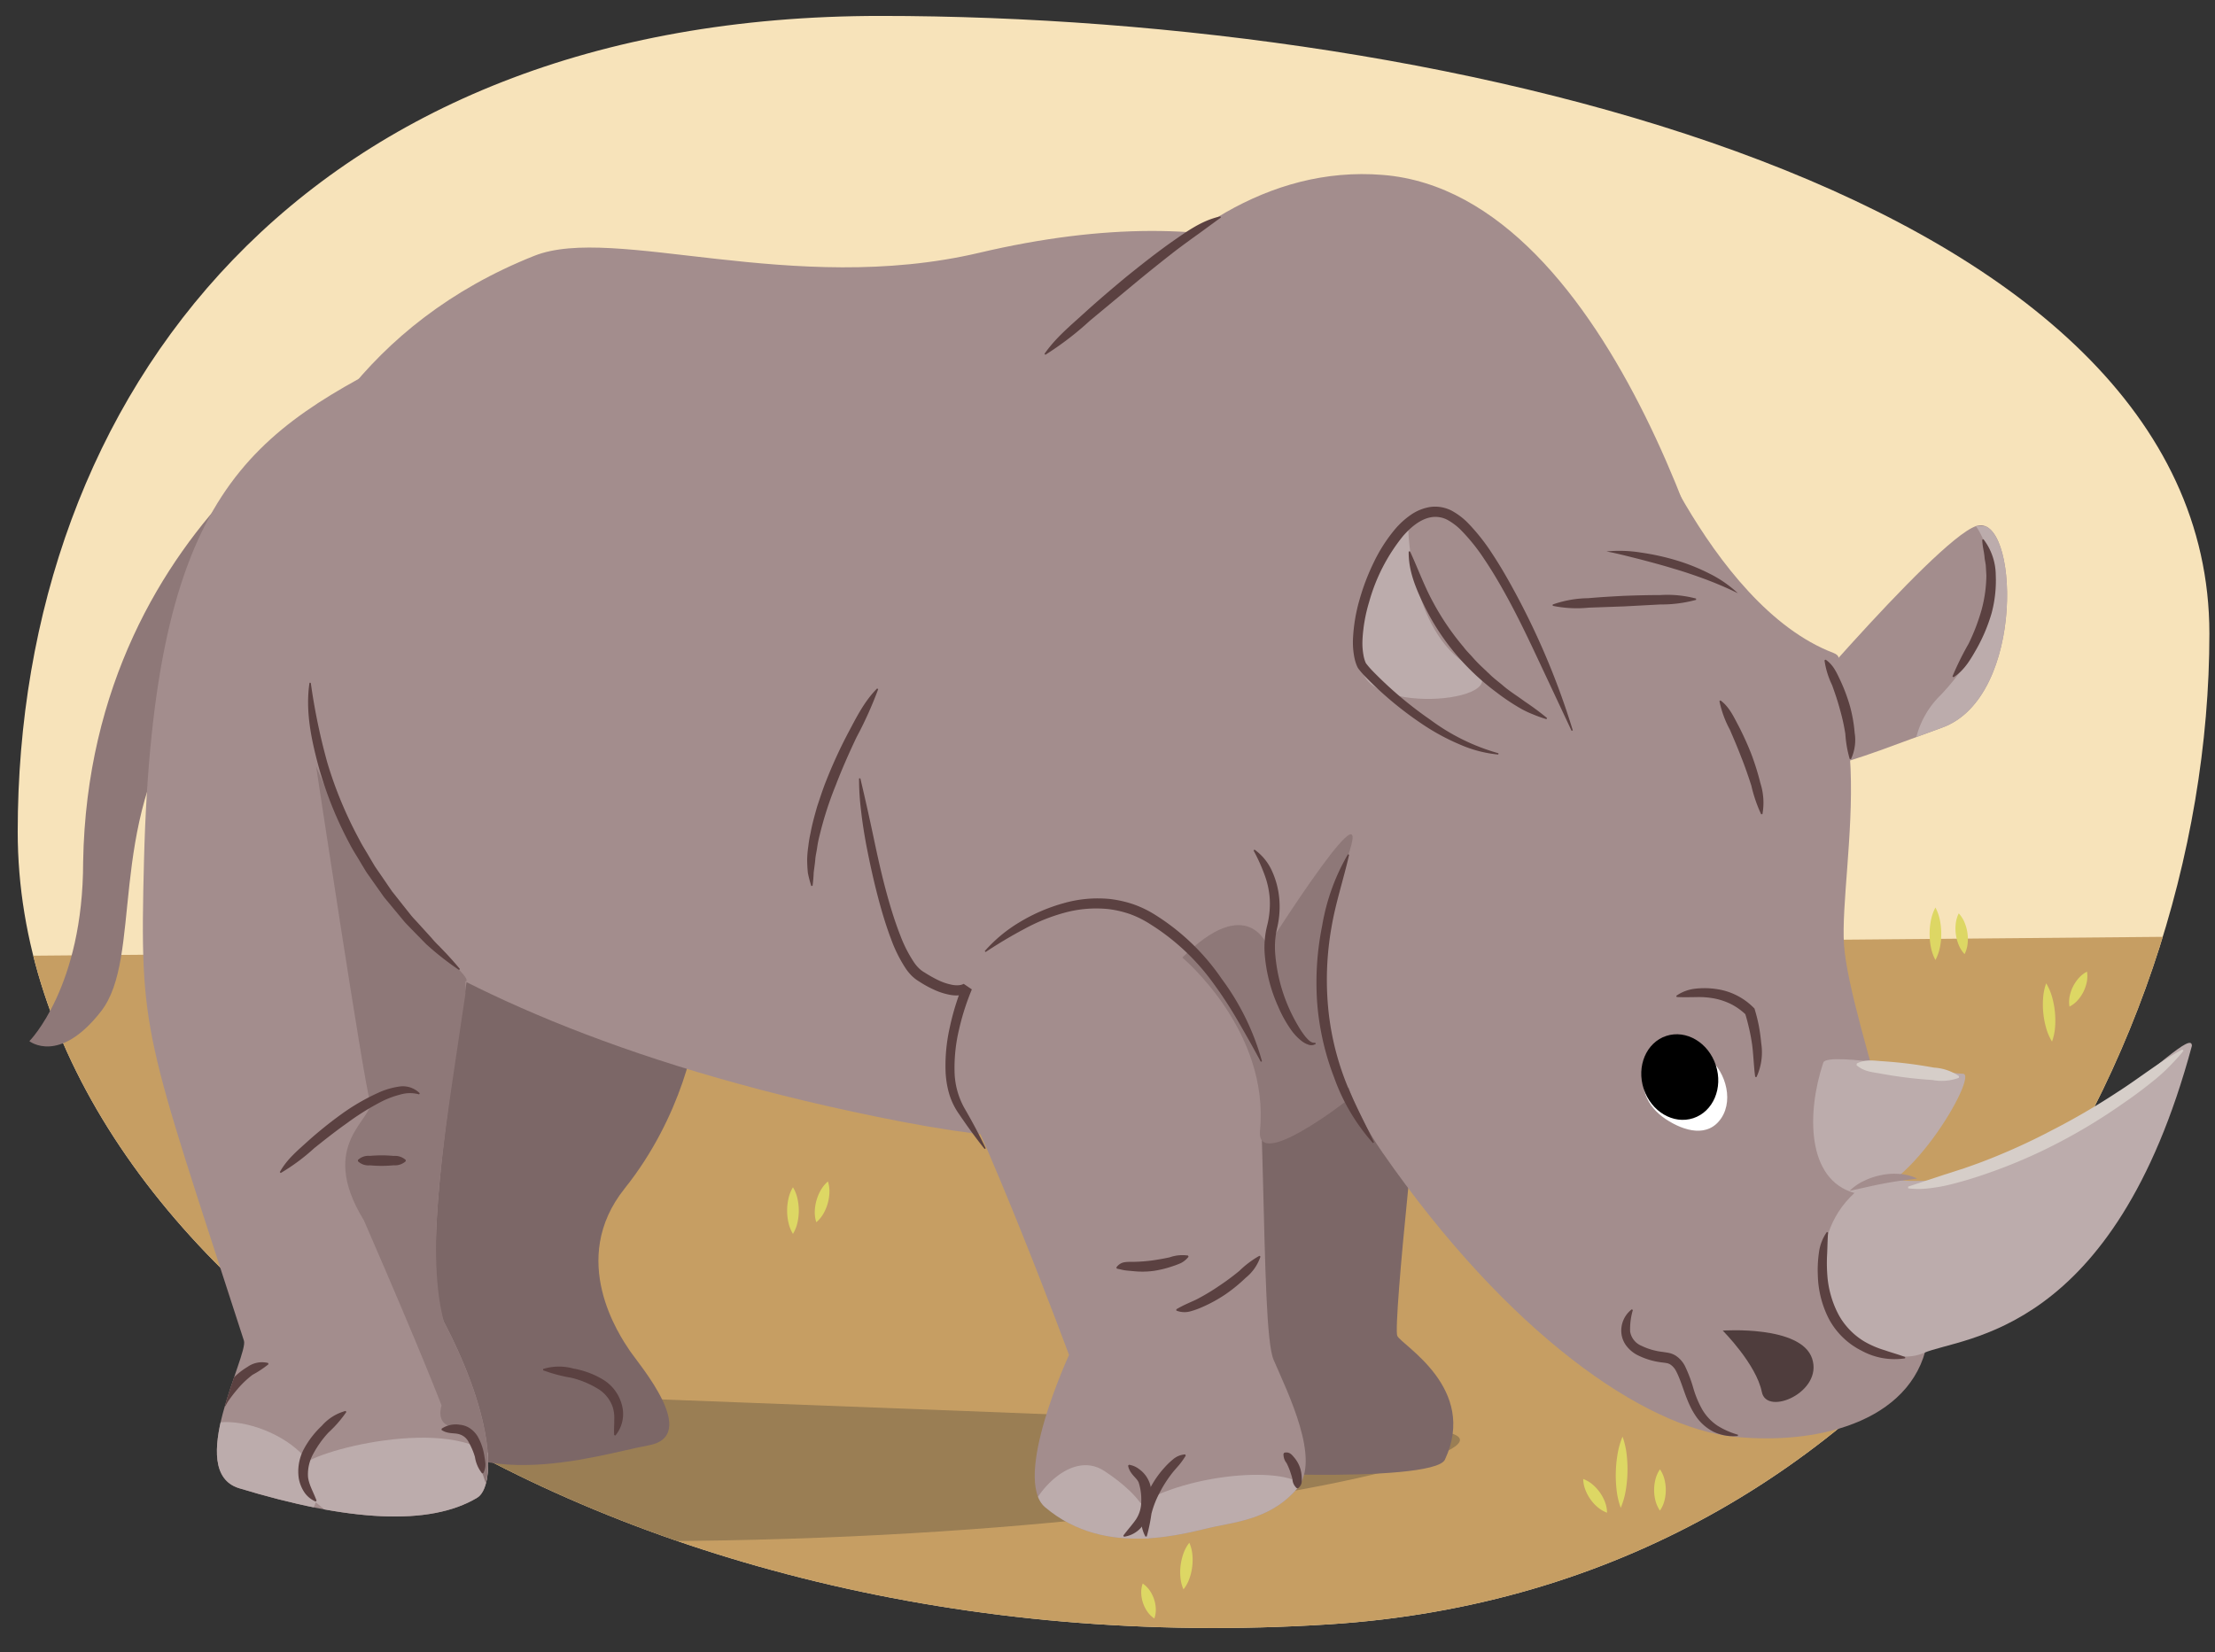 <svg xmlns="http://www.w3.org/2000/svg" xmlns:xlink="http://www.w3.org/1999/xlink" width="380" height="283.49" viewBox="0 0 380 283.49">
  <rect x="0" y="0" width="380" height="283.49" fill="#333333" stroke="none"/>
  <defs>
    <clipPath id="a">
      <path d="M-25.962,149.731c0,75.111,1.657,125.686-97,132-125,8-271-25-271-161,0-75.111-4.859-117,94-117S-25.962,74.62-25.962,149.731Z" fill="none"/>
    </clipPath>
    <clipPath id="b">
      <path d="M379.038,108.731c0,75.111-52.343,163.686-151,170-125,8-225-60.889-225-136s49.141-140,148-140S379.038,33.62,379.038,108.731Z" fill="none"/>
    </clipPath>
    <clipPath id="c">
      <path d="M270.477,115.119c-.489-23-15.372-92.238-102.486-71.741-32.012,7.532-62.686-4.91-76.333.521A76.571,76.571,0,0,0,61.541,65.015C39.067,77.38,26.135,91.805,24.705,147.6c-.775,30.2,0,29.394,17.146,82.467.794,2.457-10.222,22.448-.816,25.311,18.779,5.716,32.66,6.532,40.825,1.633,3.024-1.814,3.266-13.064-5.716-30.21-3.626-9.326.514-36.569,3.895-58.26,17.323,8.706,41.49,17.545,74.766,23.966,4.646.9,9.111,1.6,13.416,2.134,7.55,17.214,15.178,37.875,15.178,37.875s-9.829,21.266-4.082,26.128c10.615,8.982,24.507,4.24,29.377,3.266,4.083-.816,9.8-1.633,13.881-6.532s-1.633-16.33-4.083-22.045c-1.465-3.419-1.47-21.448-2.111-40.976C258.852,180.732,271.071,143.016,270.477,115.119Z" fill="none"/>
    </clipPath>
    <clipPath id="d">
      <path d="M402.112,175.722c0,76.175,84.758,105.778,188.066,105.778s182,16.009,187.056-117.769c2.876-76.117-12.2-106-87.2-130-53.463-17.109-81-2-199-27C385.874-15.55,402.112,141.777,402.112,175.722Z" fill="none"/>
    </clipPath>
  </defs>
  <g clip-path="url(#a)">
    <rect x="-435.962" y="-12.269" width="475" height="324" fill="#f4eaa8"/>
  </g>
  <path d="M379.038,108.731c0,75.111-52.343,163.686-151,170-125,8-225-60.889-225-136s49.141-140,148-140S379.038,33.62,379.038,108.731Z" fill="#f7e3ba"/>
  <g clip-path="url(#b)">
    <path d="M-22.462,167.294l-55-2.563,456-4.037,14,93.06-35,71.94s-297-13.86-303-13.86-48-31.02-48-31.02-16-37.62-18-43.56S-22.462,167.294-22.462,167.294Z" fill="#c69e63"/>
    <path d="M-31.962,232.731s-4.46,1.952-3,2c26.654.873,278,10,283,11,20.986,4.2-97,31-245,12s-25.231-36.976-25.231-36.976" fill="#89724e" opacity="0.73"/>
    <path d="M278.36,246.532a13.369,13.369,0,0,1,.706,3.073,21.483,21.483,0,0,1,.138,3.059,21.042,21.042,0,0,1-.291,3.048,13.22,13.22,0,0,1-.863,3.034,13.22,13.22,0,0,1-.709-3.074,21.184,21.184,0,0,1-.135-3.059,21.624,21.624,0,0,1,.293-3.047A13.4,13.4,0,0,1,278.36,246.532Z" fill="#ddd764"/>
    <path d="M284.777,252.133a5.352,5.352,0,0,1,.784,1.77,7.382,7.382,0,0,1,.216,1.769,7.237,7.237,0,0,1-.213,1.77,5.3,5.3,0,0,1-.787,1.769,5.281,5.281,0,0,1-.786-1.769,7.189,7.189,0,0,1-.213-1.77,7.332,7.332,0,0,1,.216-1.769A5.348,5.348,0,0,1,284.777,252.133Z" fill="#ddd764"/>
    <path d="M271.615,253.792a5.349,5.349,0,0,1,1.66.994,7.353,7.353,0,0,1,1.2,1.321,7.26,7.26,0,0,1,.846,1.569,5.278,5.278,0,0,1,.377,1.9,5.285,5.285,0,0,1-1.662-.993,7.207,7.207,0,0,1-1.195-1.322,7.356,7.356,0,0,1-.843-1.571A5.323,5.323,0,0,1,271.615,253.792Z" fill="#ddd764"/>
    <path d="M136.038,203.731a6.457,6.457,0,0,1,.784,2,9.313,9.313,0,0,1,.216,2,9.2,9.2,0,0,1-.213,2,6.412,6.412,0,0,1-.787,2,6.385,6.385,0,0,1-.786-2,9.135,9.135,0,0,1-.213-2,9.313,9.313,0,0,1,.216-2A6.454,6.454,0,0,1,136.038,203.731Z" fill="#ddd764"/>
    <path d="M142.038,202.731a5.584,5.584,0,0,1,.254,1.965,7.76,7.76,0,0,1-.293,1.809,7.606,7.606,0,0,1-.7,1.692,5.5,5.5,0,0,1-1.256,1.534,5.528,5.528,0,0,1-.256-1.966,7.658,7.658,0,0,1,.295-1.809,7.767,7.767,0,0,1,.708-1.69A5.576,5.576,0,0,1,142.038,202.731Z" fill="#ddd764"/>
    <path d="M196.038,271.731a4.53,4.53,0,0,1,1.244,1.252,5.955,5.955,0,0,1,.7,1.432,5.784,5.784,0,0,1,.3,1.567,4.477,4.477,0,0,1-.246,1.749,4.5,4.5,0,0,1-1.246-1.252,5.93,5.93,0,0,1-1-3A4.556,4.556,0,0,1,196.038,271.731Z" fill="#ddd764"/>
    <path d="M204.038,264.731a6.547,6.547,0,0,1,.528,2.1,9.521,9.521,0,0,1-.036,2.027,9.309,9.309,0,0,1-.462,1.973,6.461,6.461,0,0,1-1.03,1.9,6.48,6.48,0,0,1-.53-2.1,9.317,9.317,0,0,1,.038-2.026,9.5,9.5,0,0,1,.465-1.973A6.544,6.544,0,0,1,204.038,264.731Z" fill="#ddd764"/>
    <path d="M351.038,168.731a9.437,9.437,0,0,1,1.03,2.422,14.631,14.631,0,0,1,.465,2.478,14.435,14.435,0,0,1,.038,2.522,9.343,9.343,0,0,1-.533,2.578,9.341,9.341,0,0,1-1.032-2.422,14.326,14.326,0,0,1-.462-2.479,14.521,14.521,0,0,1-.035-2.521A9.444,9.444,0,0,1,351.038,168.731Z" fill="#ddd764"/>
    <path d="M358.038,166.731a4.935,4.935,0,0,1-.049,1.85,6.641,6.641,0,0,1-.557,1.6,6.466,6.466,0,0,1-.94,1.4,4.88,4.88,0,0,1-1.454,1.149,4.9,4.9,0,0,1,.047-1.852,6.531,6.531,0,0,1,.559-1.595,6.641,6.641,0,0,1,.943-1.4A4.949,4.949,0,0,1,358.038,166.731Z" fill="#ddd764"/>
    <path d="M332.038,155.731a7.838,7.838,0,0,1,.784,2.25,11.745,11.745,0,0,1,.216,2.25,11.583,11.583,0,0,1-.213,2.25,7.758,7.758,0,0,1-.787,2.25,7.725,7.725,0,0,1-.786-2.25,11.506,11.506,0,0,1-.213-2.25,11.745,11.745,0,0,1,.216-2.25A7.834,7.834,0,0,1,332.038,155.731Z" fill="#ddd764"/>
    <path d="M336.038,156.731a5.322,5.322,0,0,1,1.026,1.639,7.353,7.353,0,0,1,.464,1.719,7.253,7.253,0,0,1,.039,1.781,5.283,5.283,0,0,1-.529,1.861,5.273,5.273,0,0,1-1.028-1.639,7.15,7.15,0,0,1-.461-1.72,7.294,7.294,0,0,1-.036-1.78A5.325,5.325,0,0,1,336.038,156.731Z" fill="#ddd764"/>
  </g>
  <g>
    <g>
      <path d="M66.59,66.106c-.019-3.246-51.3,21.341-52.328,81.808,0,21.522-9.224,30.746-9.224,30.746s5.125,4.1,12.3-5.124,1.024-31.771,14.348-51.243C46.439,100.728,66.651,76.535,66.59,66.106Z" fill="#8e7878"/>
      <path d="M301.591,128.779s30.123-35.89,37.391-38.5,8.722,29.366-5.814,34.586S304.255,136.645,301.591,128.779Z" fill="#a38d8d"/>
      <path d="M119.419,174.539c.325,2.926-2.449,17.147-12.247,29.394s-.817,25.312.816,27.762,12.248,14.7,3.266,16.33-32.66,9.8-43.275-7.349,5.725-35.37,5.725-35.37-8.895-49.306-.778-55.55S118.6,167.191,119.419,174.539Z" fill="#7c6767"/>
      <path d="M244.62,178.622c-.816,2.449-5.715,48.99-4.9,50.623s13.881,8.982,8.165,21.229c-1.953,4.186-44.907,2.45-44.091.817s-4.082-10.615,1.633-13.064-6.532-27.762-8.165-34.294,8.165-41.641,22.046-49.806S244.62,178.622,244.62,178.622Z" fill="#7c6767"/>
      <path d="M39.884,137.665c0-2.449-6.15-70.715,51.774-93.766,13.647-5.431,44.321,7.011,76.333-.521,87.114-20.5,102,48.736,102.486,71.741.817,38.375-22.591,95.346-115.672,77.383S39.884,137.665,39.884,137.665Z" fill="#a38d8d"/>
      <path d="M172.768,79.825s24.5-53.073,64.5-49.807,59.605,77.568,61.238,89-72.669,78.384-116.76,69.4S172.768,79.825,172.768,79.825Z" fill="#a38d8d"/>
      <path d="M247.681,130.107c-5.422,3.907-32.266,36.312-10.579,67.56s45,47.305,60.365,48.868,31.537-3.152,33.345-17.214-13.554-53.9-14.458-67.184,8.132-49.216-12.65-53.9S253.1,126.2,247.681,130.107Z" fill="#a38d8d"/>
      <path d="M71.654,59.776C42.958,74.124,26.338,83.907,24.705,147.6c-.775,30.2,0,29.394,17.146,82.467.794,2.457-10.222,22.449-.816,25.311,18.779,5.716,32.66,6.532,40.825,1.633,3.024-1.814,3.266-13.064-5.716-30.21-5.715-14.7,7.863-73.909,7.349-85.733C82.676,122.283,71.654,59.776,71.654,59.776Z" fill="#a38d8d"/>
      <path d="M173.584,117.384s-21.9,45.388-13.064,61.238S183.4,232.511,183.4,232.511s-9.829,21.266-4.082,26.128c10.615,8.982,24.507,4.24,29.377,3.266,4.083-.816,9.8-1.633,13.881-6.532s-1.633-16.33-4.083-22.045-.816-52.257-4.9-78.385S192.364,105.136,173.584,117.384Z" fill="#a38d8d"/>
      <path d="M202.837,164.312s15.011,12.539,13.323,29.721c-.689,7.014,14.83-5.124,14.83-5.124s-7.656-21.643-.482-40.03-13.022,13.5-13.022,13.5S214.11,153.038,202.837,164.312Z" fill="#8e7878"/>
      <path d="M318.151,204.714c-8.6,7.847-6.452,22.255,4.193,26.975,2.666,1.182,5.306,1.5,7.7.473,6.708-2.875,32.579-2.875,45.993-52.7,0-4.791-24.913,25.871-50.783,23C322.751,201.624,320.329,202.727,318.151,204.714Z" fill="#bcacac"/>
      <path d="M312.8,182.336c.678-2.032,21.08,1.917,23.955,1.917s-10.375,22.716-18.6,20.461S309.924,190.96,312.8,182.336Z" fill="#bcacac"/>
      <path d="M279.7,66.95s13.323,36.895,34.846,45.094c9.085,3.461-53.052,28.334-55.222,26.465s-24.718-56.186-3.2-68.484S279.7,66.95,279.7,66.95Z" fill="#a38d8d"/>
      <path d="M269.722,125.368S257.134,91.7,248.168,88.184s-20.814,25.944-13.554,28.584S260.652,138.264,269.722,125.368Z" fill="#a38d8d"/>
      <path d="M241.6,90.763s.3,17.543,10.49,23.512-18.508,9.042-18.508-.181C233.582,106.92,234.246,96.128,241.6,90.763Z" fill="#bcacac"/>
      <path d="M269.619,125.407,264,113.435c-1.866-3.981-3.753-7.953-5.892-11.777-1.065-1.913-2.184-3.793-3.395-5.6a32.891,32.891,0,0,0-4.012-5.031,10.206,10.206,0,0,0-2.412-1.834,4.425,4.425,0,0,0-2.688-.449c-1.856.282-3.532,1.673-4.894,3.233a31.233,31.233,0,0,0-5.83,11.349,27.357,27.357,0,0,0-1.127,6.3,11.8,11.8,0,0,0,.217,3.077,6.1,6.1,0,0,0,.2.7c.037.115.087.22.129.331.023.052.026.035.035.063l.095.131a15.389,15.389,0,0,0,1.025,1.179,66.479,66.479,0,0,0,9.961,8.422,35.743,35.743,0,0,0,11.667,5.731l-.033.218a21.166,21.166,0,0,1-6.471-1.671,37.694,37.694,0,0,1-5.931-3.125,60.544,60.544,0,0,1-10.338-8.491,16.835,16.835,0,0,1-1.154-1.308l-.147-.2a2.7,2.7,0,0,1-.166-.3c-.059-.146-.126-.291-.176-.438a7.885,7.885,0,0,1-.26-.882,13.4,13.4,0,0,1-.286-3.5,28.989,28.989,0,0,1,1.135-6.707,38.1,38.1,0,0,1,2.411-6.318,27.073,27.073,0,0,1,3.683-5.749,14.04,14.04,0,0,1,2.6-2.378A8.061,8.061,0,0,1,245.35,87a6.188,6.188,0,0,1,3.727.647,11.833,11.833,0,0,1,2.826,2.167,34.551,34.551,0,0,1,4.185,5.332c1.229,1.869,2.351,3.793,3.415,5.744a129,129,0,0,1,10.322,24.438Z" fill="#5b4141"/>
      <g>
        <path d="M295.312,191.849c-2.256,3.4-6.323,2.323-9.557.18s-5.056-5.943-2.8-9.347,6.359-3.742,9.592-1.6S297.567,188.445,295.312,191.849Z" fill="#fff"/>
        <ellipse cx="288.176" cy="184.821" rx="6.51" ry="7.428" transform="translate(-43.328 99.328) rotate(-18.213)"/>
      </g>
      <path d="M295.551,228.329s13.414-.958,15.331,4.791-7.783,9.951-8.624,5.749C301.3,234.078,295.551,228.329,295.551,228.329Z" fill="#4f3d3d"/>
      <path d="M241.89,94.6c1.364,2.927,2.4,5.853,3.905,8.624a44.272,44.272,0,0,0,5.262,7.765c.465.631,1.029,1.178,1.549,1.763a22.822,22.822,0,0,0,1.631,1.69l1.707,1.618c.583.524,1.209,1,1.811,1.5,1.179,1.045,2.536,1.85,3.8,2.8a45.007,45.007,0,0,1,3.851,2.852l-.1.2a23.272,23.272,0,0,1-2.293-.824,15.809,15.809,0,0,1-2.2-1.049,37.134,37.134,0,0,1-4.046-2.708,41.616,41.616,0,0,1-7.1-6.685,40.274,40.274,0,0,1-5.317-8.183c-1.41-2.911-2.741-5.989-2.678-9.328Z" fill="#5b4141"/>
      <path d="M313.194,113.193c1.4.936,1.957,2.382,2.61,3.739a29.962,29.962,0,0,1,1.58,4.273,24.713,24.713,0,0,1,.792,4.512,7.753,7.753,0,0,1-.626,4.544l-.219-.022a20.2,20.2,0,0,1-.753-4.34,35.121,35.121,0,0,0-.937-4.211c-.374-1.393-.839-2.765-1.335-4.131a14.434,14.434,0,0,1-1.3-4.25Z" fill="#5b4141"/>
      <path d="M231.453,146.67c-.968,4.263-2.332,8.3-3.037,12.517a51.756,51.756,0,0,0-.645,12.711,47.173,47.173,0,0,0,2.614,12.43c1.427,4.024,3.475,7.742,5.338,11.692l-.181.125a34.008,34.008,0,0,1-6.666-11.26,45.328,45.328,0,0,1-2.908-12.853,49.018,49.018,0,0,1,.852-13.141,36.4,36.4,0,0,1,4.43-12.306Z" fill="#5b4141"/>
      <path d="M215.213,145.786a9.065,9.065,0,0,1,3.023,3.71,14.4,14.4,0,0,1,1.23,4.7,15.575,15.575,0,0,1-.323,4.854,14.392,14.392,0,0,0-.39,4.351,28.577,28.577,0,0,0,3.989,12.7,14.679,14.679,0,0,0,1.233,1.812c.46.519.963,1.12,1.661,1.011l.1.2a1.387,1.387,0,0,1-1.306.125,3.908,3.908,0,0,1-1.126-.616,9.085,9.085,0,0,1-1.7-1.757,21.571,21.571,0,0,1-2.329-4.163,26.966,26.966,0,0,1-2.321-9.224,15.521,15.521,0,0,1,.478-4.83,15.411,15.411,0,0,0,.409-4.341,14.6,14.6,0,0,0-.921-4.269,30.74,30.74,0,0,0-1.86-4.1Z" fill="#5b4141"/>
      <path d="M168.941,163.206a25,25,0,0,1,6.112-5.04,30.021,30.021,0,0,1,7.348-3.16,21.324,21.324,0,0,1,8.063-.735,20.144,20.144,0,0,1,4,.909,18.6,18.6,0,0,1,3.672,1.778,38.678,38.678,0,0,1,11.457,11.011,42.837,42.837,0,0,1,6.911,14.15l-.208.075c-1.23-2.309-2.509-4.565-3.806-6.8a69.759,69.759,0,0,0-4.2-6.483,38.667,38.667,0,0,0-11.078-10.4,17.442,17.442,0,0,0-3.344-1.653,18.507,18.507,0,0,0-3.61-.849,20.54,20.54,0,0,0-7.444.563,31.677,31.677,0,0,0-7.068,2.828c-2.264,1.2-4.478,2.523-6.658,3.965Z" fill="#5b4141"/>
      <path d="M147.6,133.566c.859,3.611,1.665,7.257,2.429,10.883s1.595,7.249,2.639,10.792c.523,1.77,1.1,3.523,1.766,5.223a22.584,22.584,0,0,0,2.437,4.77,6.955,6.955,0,0,0,.805.945,4.794,4.794,0,0,0,.973.717,21.354,21.354,0,0,0,2.327,1.305,9.672,9.672,0,0,0,2.413.8,4.3,4.3,0,0,0,1.155.054,2.517,2.517,0,0,0,.5-.105,1.5,1.5,0,0,0,.2-.084c.049-.015.137-.092.085-.039l1.4.951a42.132,42.132,0,0,0-2.2,6.887,28.224,28.224,0,0,0-.769,7.134,13.352,13.352,0,0,0,1.885,6.684c1.232,2.139,2.4,4.318,3.461,6.565l-.187.117c-1.555-1.938-3-3.942-4.385-5.987a11.83,11.83,0,0,1-1.7-3.493,16.17,16.17,0,0,1-.614-3.817,29.828,29.828,0,0,1,.716-7.552,43.706,43.706,0,0,1,2.212-7.223l1.4.95a2.117,2.117,0,0,1-.5.346,3.083,3.083,0,0,1-.439.192,4.231,4.231,0,0,1-.862.2,6,6,0,0,1-1.629-.046,11.4,11.4,0,0,1-2.889-.909,18.808,18.808,0,0,1-2.552-1.41,6.583,6.583,0,0,1-1.251-.961,8.62,8.62,0,0,1-.993-1.19,24.072,24.072,0,0,1-2.585-5.186c-.675-1.775-1.238-3.575-1.75-5.385-1.015-3.621-1.829-7.278-2.53-10.954-.335-1.841-.628-3.688-.837-5.549a44.626,44.626,0,0,1-.353-5.624Z" fill="#5b4141"/>
      <g clip-path="url(#c)">
        <g>
          <path d="M36.706,243.188a5.069,5.069,0,0,1,.936-3.411,15.343,15.343,0,0,1,2.02-2.92,12.176,12.176,0,0,1,2.8-2.3,4.287,4.287,0,0,1,3.555-.666l.036.217a17.938,17.938,0,0,1-2.727,1.806,16.2,16.2,0,0,0-2.312,2.146,25.691,25.691,0,0,0-1.981,2.556,8.433,8.433,0,0,1-2.119,2.646Z" fill="#5b4141"/>
          <path d="M204.886,265.773s-19.472-1.025-10.248-7.174,28.455-7.355,29.6-2.652S204.886,265.773,204.886,265.773Z" fill="#bcacac"/>
          <path d="M176.19,261.674c0-4.1,7.174-13.323,13.323-9.224s12.3,10.249,3.075,17.423S176.19,261.674,176.19,261.674Z" fill="#bcacac"/>
          <path d="M58.331,261.674c-2.05-3.075-11.635-7.717-5.3-11.033s31.951-8.44,34,3.859S58.331,261.674,58.331,261.674Z" fill="#bcacac"/>
          <path d="M36.809,254.5s-6.149-2.05-3.075-8.2,23.572,1.025,20.5,11.273S36.809,254.5,36.809,254.5Z" fill="#bcacac"/>
        </g>
      </g>
      <path d="M54.232,131.516s8.2,54.318,9.223,57.393-9.223,7.174-1.024,20.5c10.248,23.572,13.323,31.771,13.323,31.771s-1.146,3.255,1.989,3.677c2.3.309,4.556,6.43,5.6,9.69,1.2-4.478-.149-14.282-7.2-27.748-3.465-13.291.521-34.291,3.709-56.335v-2.05s2.05,0-7.174-7.174S54.232,131.516,54.232,131.516Z" fill="#8e7878"/>
      <path d="M203.425,249.777a13.555,13.555,0,0,1-1.174,1.652c-.425.489-.865.969-1.259,1.488a21.051,21.051,0,0,0-2.072,3.279,15.957,15.957,0,0,0-1.385,3.569,29.158,29.158,0,0,1-.8,3.882l-.218.033a5.811,5.811,0,0,1-.56-4.23,13.935,13.935,0,0,1,1.354-4.081,16.634,16.634,0,0,1,2.435-3.5,13.072,13.072,0,0,1,1.532-1.48,3.51,3.51,0,0,1,2.054-.817Z" fill="#5b4141"/>
      <path d="M220.321,249.284c.947-.218,1.338.4,1.74.853a5.541,5.541,0,0,1,.939,1.637,6.062,6.062,0,0,1,.323,1.832,3.937,3.937,0,0,1-.04.914,1.566,1.566,0,0,1-.6.86l-.22-.014a2.251,2.251,0,0,1-.738-1.563c-.11-.494-.279-.957-.43-1.417a12.319,12.319,0,0,0-.576-1.333,2.347,2.347,0,0,1-.523-1.586Z" fill="#5b4141"/>
      <path d="M193.691,251.347a3.831,3.831,0,0,1,1.781.787,4.93,4.93,0,0,1,2.025,3.644,11.327,11.327,0,0,1,.069,1.971,6.856,6.856,0,0,1-1.415,3.876,4.788,4.788,0,0,1-3.334,2.077l-.1-.2c.781-1.05,1.54-1.862,2.165-2.772a5.536,5.536,0,0,0,.906-3.027,9.515,9.515,0,0,0-.412-3.222c-.271-.879-1.566-1.469-1.844-2.98Z" fill="#5b4141"/>
      <path d="M201.812,224.669a19.539,19.539,0,0,1,1.906-.982c.626-.293,1.271-.545,1.886-.883a37.362,37.362,0,0,0,3.606-2.19,41.576,41.576,0,0,0,3.4-2.524,16.631,16.631,0,0,1,3.461-2.6l.172.138a7.889,7.889,0,0,1-2.563,3.666,26.813,26.813,0,0,1-3.458,2.821,24.922,24.922,0,0,1-3.925,2.16,14.288,14.288,0,0,1-2.138.765,3.768,3.768,0,0,1-2.35-.147Z" fill="#5b4141"/>
      <path d="M191.514,217.506a2.074,2.074,0,0,1,1.563-.93c.573-.072,1.1-.033,1.61-.053a26.59,26.59,0,0,0,2.99-.235c.989-.142,1.983-.316,2.982-.53a6.585,6.585,0,0,1,3.164-.306l.077.206a3.924,3.924,0,0,1-1.3,1.08,14.873,14.873,0,0,1-1.508.57,18.325,18.325,0,0,1-3.167.773,14.522,14.522,0,0,1-3.286.065c-.538-.053-1.057-.086-1.533-.146s-.873-.184-1.49-.3Z" fill="#5b4141"/>
      <path d="M53.317,117.172a104.533,104.533,0,0,0,2.877,13.833A69.618,69.618,0,0,0,61.6,143.992c.526,1.051,1.175,2.034,1.756,3.054l.9,1.519c.317.494.663.97.993,1.456l1.992,2.912L69.43,155.7l1.1,1.385c.374.455.792.872,1.185,1.31l2.376,2.622a14.794,14.794,0,0,0,1.211,1.292l1.229,1.281c.81.867,1.6,1.757,2.371,2.688l-.142.168A49.755,49.755,0,0,1,73.1,162l-2.523-2.573c-.411-.437-.846-.854-1.238-1.309l-1.152-1.388-2.3-2.78L63.8,151c-.343-.5-.7-.98-1.03-1.484l-.933-1.548c-.6-1.042-1.279-2.045-1.828-3.119a64.861,64.861,0,0,1-5.375-13.4c-1.245-4.629-2.259-9.462-1.536-14.289Z" fill="#5b4141"/>
      <path d="M179.19,60.72c1.87-2.7,4.346-4.744,6.712-6.9s4.813-4.231,7.276-6.285c2.5-2.015,5.014-4.008,7.636-5.875,2.623-1.82,5.287-3.825,8.553-4.53l.081.2L205.6,40.142q-1.927,1.374-3.832,2.808-3.765,2.922-7.443,5.979l-7.36,6.114a52.8,52.8,0,0,1-7.628,5.839Z" fill="#5b4141"/>
      <path d="M266.37,103.735a18.924,18.924,0,0,1,6.105-1.086c2.048-.182,4.1-.3,6.153-.407,2.055-.071,4.111-.134,6.169-.129a19.207,19.207,0,0,1,6.178.6v.22a22.5,22.5,0,0,1-6.132.791l-6.134.328-6.141.221a20.392,20.392,0,0,1-6.182-.315Z" fill="#5b4141"/>
      <path d="M287.577,170.877a6.972,6.972,0,0,1,3.3-1.224,13.723,13.723,0,0,1,3.551.062,11.161,11.161,0,0,1,6.407,3.189l.159.162.057.187a28.091,28.091,0,0,1,.709,2.872q.263,1.443.392,2.909a10.1,10.1,0,0,1-.816,5.8l-.216-.043c-.143-.99-.2-1.9-.276-2.828s-.132-1.837-.262-2.754-.3-1.827-.511-2.73-.438-1.817-.715-2.658l.216.349a10.822,10.822,0,0,0-2.487-1.81,11.433,11.433,0,0,0-2.936-1.015,14.349,14.349,0,0,0-3.17-.242c-1.075.01-2.156.043-3.325-.015Z" fill="#5b4141"/>
      <path d="M295.169,120.186c1.524,1.145,2.237,2.778,3.068,4.324a52.266,52.266,0,0,1,2.189,4.812,43.963,43.963,0,0,1,1.582,5.065,11,11,0,0,1,.35,5.316l-.219.024a24.249,24.249,0,0,1-1.682-4.915c-.529-1.626-1.079-3.245-1.717-4.837-.609-1.6-1.284-3.182-1.967-4.763a17.827,17.827,0,0,1-1.793-4.913Z" fill="#5b4141"/>
      <path d="M313.62,211.505c-.092,1.229-.106,2.441-.159,3.639a27.5,27.5,0,0,0,.025,3.586,17.124,17.124,0,0,0,1.87,6.74,11.914,11.914,0,0,0,4.755,4.881,16.375,16.375,0,0,0,3.25,1.356c1.127.4,2.3.7,3.492,1.161l-.016.219a11.814,11.814,0,0,1-7.485-1.318,12.884,12.884,0,0,1-5.59-5.445,17.3,17.3,0,0,1-1.9-7.5,20.792,20.792,0,0,1,.183-3.825,7.883,7.883,0,0,1,1.375-3.6Z" fill="#5b4141"/>
      <path d="M150.662,118.251a65.375,65.375,0,0,1-3.71,8.243c-1.284,2.708-2.5,5.445-3.563,8.232a60.112,60.112,0,0,0-2.742,8.477,19.118,19.118,0,0,0-.449,2.167c-.09.727-.291,1.452-.334,2.18-.067.727-.186,1.46-.27,2.2A21.777,21.777,0,0,1,139.4,152l-.217.037a20.152,20.152,0,0,1-.587-2.259,23.076,23.076,0,0,1-.121-2.326,18.359,18.359,0,0,1,.208-2.309,20.158,20.158,0,0,1,.389-2.277c.274-1.518.7-2.989,1.114-4.465.486-1.449.948-2.909,1.513-4.325a82.811,82.811,0,0,1,3.8-8.3c1.428-2.676,2.773-5.422,4.976-7.635Z" fill="#5b4141"/>
      <path d="M59.417,242.293a20.336,20.336,0,0,1-3.053,3.511,17.632,17.632,0,0,0-2.583,3.6,7.236,7.236,0,0,0-.94,4c.149,1.38.883,2.526,1.469,4.1l-.156.156a4.426,4.426,0,0,1-1.952-1.6,6.4,6.4,0,0,1-.954-2.433,8.2,8.2,0,0,1,.928-5.054,15.666,15.666,0,0,1,3.024-3.9A8.263,8.263,0,0,1,59.3,242.11Z" fill="#5b4141"/>
      <path d="M82.7,252.826a5.939,5.939,0,0,1-1.219-2.814,12.535,12.535,0,0,0-1.065-2.55,2.68,2.68,0,0,0-1.759-1.386c-.79-.208-1.857,0-2.9-.69v-.22a4.332,4.332,0,0,1,3.174-.675,3.685,3.685,0,0,1,1.772.659,4.427,4.427,0,0,1,1.254,1.362,9.558,9.558,0,0,1,1.1,3.112c.088.522.186,1.036.226,1.56a3.343,3.343,0,0,1-.365,1.614Z" fill="#5b4141"/>
      <path d="M93.176,234.917a9.163,9.163,0,0,1,5.195-.076,14.829,14.829,0,0,1,5,1.844,7.2,7.2,0,0,1,3.331,4.451,5.823,5.823,0,0,1-1.126,5.2l-.207-.075c-.062-.908.022-1.711.006-2.494a6.545,6.545,0,0,0-.23-2.23,5.926,5.926,0,0,0-2.74-3.325,15.856,15.856,0,0,0-4.393-1.79,26.236,26.236,0,0,1-4.838-1.287Z" fill="#5b4141"/>
      <path d="M48.005,201.129c1.206-2.2,3.081-3.73,4.856-5.345a70.054,70.054,0,0,1,5.629-4.536,36.579,36.579,0,0,1,6.307-3.687,13,13,0,0,1,3.6-1.095,4.086,4.086,0,0,1,3.624,1.148l-.13.178a5.806,5.806,0,0,0-3.256.042,15.5,15.5,0,0,0-3.163,1.186,43.859,43.859,0,0,0-5.932,3.7c-1.924,1.355-3.78,2.822-5.628,4.3a34.2,34.2,0,0,1-5.752,4.264Z" fill="#5b4141"/>
      <path d="M61.406,199.047a2.6,2.6,0,0,1,2.049-.7q1.026-.09,2.05-.093c.683,0,1.367.044,2.05.1a2.734,2.734,0,0,1,2.05.694v.22a2.734,2.734,0,0,1-2.05.694c-.683.058-1.367.1-2.05.1s-1.366-.033-2.05-.093a2.6,2.6,0,0,1-2.049-.7Z" fill="#5b4141"/>
      <g>
        <path d="M340.7,90.343a2.2,2.2,0,0,0-1.719-.064A7.194,7.194,0,0,1,340.7,90.343Z" fill="none"/>
        <path d="M332.994,119.218a15.4,15.4,0,0,0-4.231,7.26c1.459-.541,2.931-1.084,4.405-1.613,13.3-4.776,13.21-31.93,7.533-34.522a7.194,7.194,0,0,0-1.719-.064S348.367,102.82,332.994,119.218Z" fill="#bcacac"/>
      </g>
      <path d="M298.149,101.8c-1.808-.894-3.617-1.659-5.457-2.356-1.843-.682-3.7-1.324-5.59-1.87-1.88-.578-3.784-1.085-5.7-1.589-1.918-.477-3.83-.989-5.8-1.359a23.348,23.348,0,0,1,6.033.211,41.315,41.315,0,0,1,5.9,1.3,33.939,33.939,0,0,1,5.628,2.238A20.533,20.533,0,0,1,298.149,101.8Z" fill="#5b4141"/>
      <path d="M334.959,116.073a50.521,50.521,0,0,1,2.775-5.624,34.744,34.744,0,0,0,2.2-5.729,23.478,23.478,0,0,0,.843-5.988l-.088-1.507c-.023-.5-.158-.991-.216-1.495-.064-1.027-.387-1.98-.4-3.113l.2-.091a10.248,10.248,0,0,1,2.114,6.147,21.673,21.673,0,0,1-.706,6.526,29.067,29.067,0,0,1-2.5,6c-1.065,1.863-2.131,3.8-4.046,5.016Z" fill="#5b4141"/>
    </g>
    <path d="M317.32,204.342a8.747,8.747,0,0,1,2.547-1.746,12.008,12.008,0,0,1,2.935-.962,10.826,10.826,0,0,1,3.1-.179,8.162,8.162,0,0,1,3,.777c-1.038.174-2,.236-2.966.393s-1.9.291-2.842.481C321.194,203.455,319.345,203.93,317.32,204.342Z" fill="#a38d8d"/>
    <path d="M280.128,224.8a11.56,11.56,0,0,0-.467,3.681,3.208,3.208,0,0,0,1.945,2.455,11.3,11.3,0,0,0,3.578,1.043l.48.071c.157.024.309.044.547.091a3.491,3.491,0,0,1,1.242.471,4.657,4.657,0,0,1,1.634,1.836,24.354,24.354,0,0,1,1.469,3.934,17.232,17.232,0,0,0,1.516,3.556,8.593,8.593,0,0,0,2.526,2.674,13.593,13.593,0,0,0,3.562,1.584l-.022.219a7.987,7.987,0,0,1-4.156-.72,8.091,8.091,0,0,1-3.211-2.939c-1.586-2.43-2.094-5.315-3.218-7.461a2.928,2.928,0,0,0-1.021-1.164,1.7,1.7,0,0,0-.644-.231c-.094-.023-.277-.046-.455-.068l-.524-.067a12.59,12.59,0,0,1-4.14-1.313,5.683,5.683,0,0,1-1.778-1.544,4.312,4.312,0,0,1-.841-2.284,4.613,4.613,0,0,1,1.8-3.952Z" fill="#5b4141"/>
    <path d="M327.357,203.622l6.282-2.077c1.05-.316,2.087-.685,3.136-1,1.034-.372,2.074-.724,3.1-1.112a108.862,108.862,0,0,0,12.016-5.411,119.663,119.663,0,0,0,11.4-6.639c3.726-2.372,7.109-5.162,11.113-7.295l.192.223c-.706.886-1.475,1.708-2.26,2.514a29.5,29.5,0,0,1-2.468,2.291c-1.738,1.415-3.517,2.783-5.374,4.042a97.735,97.735,0,0,1-11.5,7.007,89.589,89.589,0,0,1-12.389,5.3,67.5,67.5,0,0,1-6.476,1.905,29.282,29.282,0,0,1-3.341.556,14.105,14.105,0,0,1-3.435-.013Z" fill="#d6cec9"/>
    <path d="M318.543,182.493c1.584-.8,3.027-.464,4.5-.386q2.208.151,4.4.42c1.462.181,2.917.419,4.369.676a8.468,8.468,0,0,1,4.273,1.46l-.036.292a8.481,8.481,0,0,1-4.5.376c-1.471-.1-2.94-.229-4.4-.41s-2.919-.405-4.371-.666c-1.449-.283-2.93-.309-4.271-1.47Z" fill="#d6cec9"/>
  </g>
  <g clip-path="url(#d)">
    <g>
      <rect x="267.208" y="-102.282" width="517.737" height="347.039" fill="#f7f1c4"/>
      <path d="M418.7,273.924c18.364,4.166,40.158-8.5,57.419-.973,34.4,15,64.952-19.373,102.049-15.791,35.959,3.471,81.078,31.325,115.945,22.6,17.289-4.324,29.775,7.472,46.713,1.947,13.99-4.563,28.344-57.931,40.44-66.692,6.33-4.585,10.188-10.832,10.612-18.74a23.429,23.429,0,0,0-2.194-11.251c2.511-5.239,2.282-12.684-2.572-16.442a60.245,60.245,0,0,0-16.551-9.405,56.977,56.977,0,0,0-15.7-3.058c-10.8-.79-21.914,2.177-31.4,7.258a55.084,55.084,0,0,0-12.721,9.476c-.937.934-1.813,1.93-2.663,2.95a29.005,29.005,0,0,0-4.511-2,29.44,29.44,0,0,0-19.536.486,37.429,37.429,0,0,0-19.1,15.99,46.936,46.936,0,0,0-2.5,4.789A48.647,48.647,0,0,0,634,198.741a43.78,43.78,0,0,0-16.291,13.188,41.754,41.754,0,0,0-7.5-2.516,47.225,47.225,0,0,0-32.223,3.731,26.168,26.168,0,0,0-3.114,1.881,39.852,39.852,0,0,0-5.019-3.815c-8.585-5.408-20.182-6.381-29.792-3.51-.49.147-.976.306-1.458.47q-.7-1.786-1.5-3.561c-3.75-8.311-10.328-16.726-18.712-20.754a41.915,41.915,0,0,0-27.952-3.468,31.468,31.468,0,0,0-18.711-14.282,34.529,34.529,0,0,0-9.757-1.172q-.546-.9-1.168-1.773c-6.4-8.965-16.537-15.392-27.846-15.225a35.932,35.932,0,0,0-26.339,12.772,49.886,49.886,0,0,0-4.2,5.847c-7.75-3.126-15.95-4.633-24.76-3.049Zm-2.191-93.549c-.04.025-.08.05-.119.076.845-1.036,1.331-1.215,1.322-1.046C417.336,179.723,416.881,180.033,416.511,180.375Zm13.367,1.635.052-.056a6.614,6.614,0,0,1-1.031,1.6C429.232,183.042,429.569,182.532,429.878,182.01ZM458.669,203.4c1.606.87,1.563,1.062,1.105.835-.088-.062-.177-.12-.264-.181-.232-.164-.467-.363-.709-.54Zm94.282,33.111c.032.009.061.02.091.029.282.138.563.276.829.431.086.09.173.179.259.268a10.7,10.7,0,0,1-1.332-.768C552.855,236.489,552.907,236.5,552.951,236.515ZM570.7,218.168l0,0-.428.331Zm58.768-3.447c-.171.007-.343.021-.514.03.158-.012.334-.023.525-.032ZM766.552,198.1l-.109.018c.142-.2.258-.345.3-.346C766.818,197.771,766.719,197.91,766.552,198.1Zm-1.857-5.572c-.068.037-.134.076-.2.112a9.995,9.995,0,0,0-1.14.535l-.044.017C764.192,192.386,764.855,192.312,764.7,192.527ZM570.233,218.344c-.515.281-1.4.547,0,0Zm-25.8,22.478c.052-.163.112-.321.159-.488s.107-.355.168-.532c.06-.131.13-.266.207-.4C544.613,240.748,544.424,241.046,544.436,240.822Z" fill="#bab66a" opacity="0.23"/>
      <path d="M786.025,263a16.671,16.671,0,0,0-3.923-10,17.291,17.291,0,0,0,2.992-14.01c-2.887-14.274-14.786-26.5-28.781-30.247a41.586,41.586,0,0,0-29.073,3.228c-8.077-4.19-17.854-5.2-27.019-3.416-9.093,1.774-17.909,2.182-24.749,8.379-9.347-5.137-17.193-7.461-29.967,1.282a42.206,42.206,0,0,0-14.553-8.925c-10.262-3.809-22.738-1.977-31.948,3.714A41.807,41.807,0,0,0,586.235,225.4a21.828,21.828,0,0,0-1.141,1.9c-.035-.01-.07-.024-.105-.034a36.765,36.765,0,0,0-14.11-1.4,46.059,46.059,0,0,0-15.157,4.214,33.231,33.231,0,0,0-6.687-4.166c-10.679-4.974-21.852-5.483-32.669-.63-1.006.451-1.989.943-2.966,1.449-7.474-9.115-19.635-12.668-31.1-11.127a45.713,45.713,0,0,0-18.13,6.82,48.638,48.638,0,0,0-12.814-7.077,37.3,37.3,0,0,0-14.668-2.288c-1.4.076-2.8.227-4.195.427-4.877-7.227-13.262-11.533-22.08-12.109a39.765,39.765,0,0,0-12.822,1.461c-7.253-8.461-18.3-13.874-29.418-12.773a36.594,36.594,0,0,0-26.559,15.381,34.56,34.56,0,0,0-9.805-.677,44.75,44.75,0,0,0-14.694,3.577,32.59,32.59,0,0,0-13.632-4.662,39.282,39.282,0,0,0-17.673,2.018,26.4,26.4,0,0,0-14.5-9.057,29.65,29.65,0,0,0-31.7,13.136c-2.81,4.334-2.384,10.359.366,14.747-10.522,8-13.656,25.138-3.282,34.709,6.385,5.893,11.851,12.283,19.984,12.2,5.94-.061,15.146-3.964,21.085-3.893,12.276.146,23.873-2.053,36.149-1.932,24.556.244,49.1.741,73.659.715q36.531-.038,73.062-.433,22.02-.238,44.038-.651,16.071,1.777,32.17,3.3c49.825,4.7,99.667,6.889,149.668,8.465,28.075.885,56.253,1.782,84.343,1.172C778.781,278.007,786.4,271.323,786.025,263Zm-131.847-14.71a2.077,2.077,0,0,1-.716.1c.163-.058.325-.111.487-.161l-.254-.01.1-.041a5.174,5.174,0,0,1,.89-.21c.081,0,.117.022.088.059l.606-.119.2,0c-.493.152-.894.265-1.2.342l-.059,0Zm5.021,0a16.016,16.016,0,0,1-1.818-.389l.086,0C658.044,248.036,658.623,248.158,659.2,248.3Zm3.7,2.14c-.11-.089-.261-.222-.455-.4C662.031,249.572,662.406,249.856,662.9,250.435Z" fill="#bab66a"/>
      <path d="M209.038,253.731s430,4,498,9,131,5,134,10,13,71,13,71l-268,29s-257-19-286-30-62-47-65-50-30-38-30-38Z" fill="#9ba34b"/>
      <g>
        <g>
          <path d="M378.725-19.144c1.168,2.392,4.945,3.348,6.858,1.626a6,6,0,0,0-.3,7.22,6.646,6.646,0,0,0,7.752,2.031A7.147,7.147,0,0,0,390.994.665a7.846,7.846,0,0,0,8.825,3.524c-2.119,3.918,2.068,9.382,6.61,8.625-2.437,1.9-4.549,4.707-4.083,7.688s4.772,5.131,6.946,2.957c-3.255,3.226-3.135,9.139.506,11.979s10.049,1.455,11.717-2.74c-1.56,4.44,1.65,9.848,6.435,10.845s10.028-2.65,10.513-7.314c1.2,5.149,6.716,9.038,12.2,8.605S460.9,39.7,461.18,34.434c1.568,4.874,6.394,8.863,11.716,8.845s10.368-4.689,9.839-9.762c.74,3.673,5.024,6.313,8.816,5.433a7.158,7.158,0,0,0,5.208-8.688c1.877,3.415,6.858,4.779,10.423,3a8.207,8.207,0,0,0,4.16-9.036c2.211,6.445,11.115,8.674,18.4,8.364,3.453-.147,7.129-.674,9.692-2.889,3.119-2.694,3.662-6.95,3.541-11.107,2.326-3.356,1.232-8.817-2.691-10.631,4.168,1.179,7.86-4.112,6.368-8.022s-6.025-5.988-10.32-6.62a11.316,11.316,0,0,0,6.076-10.655,11.568,11.568,0,0,0-7.675-9.7,15.262,15.262,0,0,0,2.414-18.184,16.811,16.811,0,0,0-17.508-7.464c4.709-3.209,4.058-10.827-.359-14.418s-11.066-3.637-16.437-1.587A10.083,10.083,0,0,0,491.271-73.7a9.433,9.433,0,0,0-6.566,10.384c-1.264-3.605-6.5-4.647-9.983-2.826-.041-.025-.08-.051-.121-.074-.167-.094-.334-.176-.5-.255a7.379,7.379,0,0,0-.606-1.344,7.229,7.229,0,0,0-7.748-3.369,7.983,7.983,0,0,0-2.395.88c-.163.11-.322.226-.482.34a6.456,6.456,0,0,0-4.062,4.357,10.364,10.364,0,0,0-3.907.306c-6.374,1.8-10.152,8.831-9.18,15.134a9.864,9.864,0,0,0-10.515-5.211,9.4,9.4,0,0,0-7.53,8.717c-2.2-4.706-8.62-6.434-13.833-5.184s-9.482,4.716-13.546,8.077a9.75,9.75,0,0,0-11.28,2.047,8.76,8.76,0,0,0-.332,10.994c-2.8.942-5.677,1.935-7.83,3.883S377.467-21.718,378.725-19.144Zm82.809-46.1c-.013.082-.029.165-.043.248l-.05-.017C461.515-65.473,461.668-66.064,461.534-65.249Z" fill="#75893d"/>
          <path d="M304.676-9.22c1.168,2.392,4.945,3.348,6.858,1.626a6,6,0,0,0-.3,7.22,6.645,6.645,0,0,0,7.752,2.031,7.149,7.149,0,0,0-2.042,8.933,7.847,7.847,0,0,0,8.825,3.523c-2.119,3.918,2.068,9.382,6.61,8.625-2.436,1.9-4.549,4.707-4.083,7.688s4.773,5.131,6.947,2.957c-3.256,3.226-3.136,9.139.5,11.979s10.049,1.455,11.717-2.739c-1.559,4.439,1.65,9.847,6.435,10.844s10.028-2.65,10.513-7.314c1.2,5.149,6.717,9.038,12.2,8.605s10.239-5.134,10.515-10.4c1.569,4.874,6.4,8.863,11.717,8.845s10.367-4.689,9.838-9.762c.74,3.673,5.025,6.313,8.816,5.433a7.157,7.157,0,0,0,5.209-8.687c1.877,3.414,6.857,4.778,10.422,3a8.207,8.207,0,0,0,4.16-9.036c2.211,6.445,11.115,8.674,18.4,8.364,3.452-.147,7.128-.674,9.691-2.888,3.119-2.695,3.662-6.951,3.541-11.108,2.326-3.356,1.232-8.817-2.691-10.631,4.168,1.179,7.86-4.112,6.368-8.022s-6.025-5.988-10.32-6.62a11.318,11.318,0,0,0,6.077-10.655,11.571,11.571,0,0,0-7.676-9.7A15.259,15.259,0,0,0,463.1-35.295a16.811,16.811,0,0,0-17.508-7.464c4.71-3.209,4.059-10.827-.358-14.418s-11.067-3.637-16.438-1.587a10.082,10.082,0,0,0-11.574-5.012,9.434,9.434,0,0,0-6.566,10.384c-1.264-3.6-6.5-4.647-9.983-2.826-.04-.024-.08-.05-.121-.074-.166-.094-.333-.176-.5-.255a7.245,7.245,0,0,0-.606-1.344A7.228,7.228,0,0,0,391.7-61.26a7.979,7.979,0,0,0-2.4.88c-.163.11-.322.226-.482.34a6.458,6.458,0,0,0-4.062,4.357,10.357,10.357,0,0,0-3.906.306c-6.374,1.8-10.153,8.831-9.18,15.134a9.864,9.864,0,0,0-10.516-5.211,9.4,9.4,0,0,0-7.53,8.717c-2.2-4.7-8.62-6.434-13.832-5.184s-9.482,4.716-13.547,8.077a9.75,9.75,0,0,0-11.28,2.047,8.76,8.76,0,0,0-.332,10.994c-2.8.942-5.677,1.935-7.83,3.883S303.419-11.794,304.676-9.22Zm82.809-46.1c-.013.082-.028.165-.042.248l-.051-.017C387.466-55.549,387.619-56.14,387.485-55.325Z" fill="#75893d"/>
          <path d="M446.146,68.839a17.659,17.659,0,0,0,1.208-4.613,16.789,16.789,0,0,0-4.684-13.607c.437-8.021-2.047-15.265-8.6-16.7-.03-.06-.053-.123-.083-.182-.137.024-.274.062-.411.091a14.573,14.573,0,0,0-5.876.326,2.489,2.489,0,0,0-1.954,2.032,13.332,13.332,0,0,0-6.442,2.044,9.552,9.552,0,0,0-1.319.979c-4.89-1.631-10.514-1.761-14.807.271-.614.292-1.206.625-1.787.975-6.044-3-15.666-2.877-20.838.248a13.122,13.122,0,0,0-1.519,1.1c-4.566-1.308-9.692-.893-13.35,2.158a13.31,13.31,0,0,0-2.672,3.086c-.318-.055-.642-.105-.974-.135a14.709,14.709,0,0,0-9.873,2.826,11.3,11.3,0,0,0-3.038,3.34,12.812,12.812,0,0,0-8.738,2.405c-2.521,2.035-4.131,5.02-2.913,8.012a8.058,8.058,0,0,0,1.355,2.174,7.455,7.455,0,0,0-.917,2.984,9.02,9.02,0,0,0,8.987,9.785c.471.023.945.025,1.423.014a6.633,6.633,0,0,0,1.407,3.9A14.042,14.042,0,0,0,357,86.91a4.151,4.151,0,0,0,.623,1.742,6.142,6.142,0,0,0,4.784,2.615c.053,0,.106,0,.159,0a10.332,10.332,0,0,0,1.032,1.87c3.328,4.734,11.622,7.406,17.652,5.124.256-.1.492-.208.732-.317a15.865,15.865,0,0,0,11.377,5c3.723.013,7.87-1.479,9.822-4.159,3.457,1.843,8.23,2.634,11.889,1.051a8.869,8.869,0,0,0,3.541-2.589,14.833,14.833,0,0,0,6.067.7,11.641,11.641,0,0,0,9.191-6.821c6.12-2.012,11.712-6.619,13.381-11.779A12.22,12.22,0,0,0,446.146,68.839Z" fill="#657724"/>
          <path d="M546.627,57.108c-4.682,8.257-4.992,15.125-12.977,20.612-3.72,2.556-13,4.19-17.463,4.963-1.438.249-3.283.923-4.675,1.144,3.593-9.825,0-20.187.763-30.536.25-3.4,1.694-7.08-1.533-7.08-3.62,0-6.054,2.9-6.305,6.305-.674,9.153-1.4,18.362-4.5,27.077-3.037,8.546-8.993,16.093-13.955,23.589-5.21,7.869-10,16.437-16.121,23.643q-1.058,1.245-2.189,2.373c5.054-5.064,4.346-21.436,6.12-28.215,4.889-18.683-3.5-69.8-19.54-61.433-5.852,3.054,4.715,15.02,6.107,23.665,3.4,21.1.5,39.314-11.45,66.415-6.212,14.091-15.063,23.091-19.261,37.431-2.87,9.8-4.427,19.9-6.729,29.837-2.147-4.227-4.354-8.423-6.491-12.656-8.963-17.756-15.91-28.938-10.269-48.25,1.047-3.584,2.379-7.566,3.053-11.2,1.066-.027,19.34-9.161,23.772-30.1a70.867,70.867,0,0,0,1.8-18.533c-.346-6.629-.762-13.255-1.144-19.882-.465-8.067-13.077-8.121-12.609,0,.318,5.519,3.9,8.031,4.217,13.55.307,5.33-2.325,13.925-3.7,19.155-1.474,5.593-14.28,18.888-14.365,18.252-.988-7.349-5.448-12.941-9.924-18.831-6.332-8.331-17.193-14.916-23.92-22.9-5.606-6.654-1.777-24.1-12.787-17-5.993,3.863-7.32,10.542-4.4,16.77,10.689,22.795,38.41,29.7,29.819,59.277-.859,2.954-1.7,5.909-2.431,8.884-1.2-1.734-2.31-3.54-3.449-5.267-3.655-5.544-7.674-10.475-13.365-14.034-5.357-3.35-11.3-5.429-14.626-11.147-3.615-6.223-5.544-13.576-7.985-20.307-1.16-3.2-4.286-5.356-7.756-4.4-3.087.849-5.569,4.539-4.4,7.755,2.182,6.019,4.089,12.346,6.726,18.248-7.32-2.123-15.487-5.642-16.465-13.622-.649-5.3-9.063-5.366-8.406,0,1.776,14.5,14.463,18.153,26.08,22.486a68.186,68.186,0,0,1,23.851,15.49c2.512,2.479,17.547,17.688,17.493,20.717a71.322,71.322,0,0,0,2.776,20.185c3.725,13.346,10.54,25.657,16.823,37.92.07.136.137.273.207.409,2.92,8.6,6.959,16.818,9.145,25.655a38.479,38.479,0,0,1,.771,14.64c-.715,5.279-3.164,11.832,1.328,16.151,3.955,3.8,12.158,2.961,17.265,3.162,5.338.211,12,1.156,17.164-.463a7.44,7.44,0,0,0,5.589-6.655c2.761-1.208,4.677-3.968,3.4-7.5a215.316,215.316,0,0,1-10.789-42.928c-.631-4.444,3.521-13.814,4.7-18.729,2.371-9.85,4.507-20.982,8.18-30.91,1.656-4.474,3.454-10.28,6.793-13.793,3.469-3.65,8.952-5.124,12.494-8.865,4.12-4.352,23.584-39.572,27.285-39.411,1.05.046,8.542-1.306,9.685-1.931,9.184-5.024,13.833-3.237,22.638-9.26,8.913-6.1,15.17-16.236,20.39-25.443C561.093,54.524,550.634,50.042,546.627,57.108Z" fill="#604832"/>
          <path d="M360.636,21.547a6.521,6.521,0,0,1,12.436-3.718c-2.9-3.137-.1-9,4.131-9.563s8.222,3.1,9.1,7.28c-.147-4.685,7.015-6.714,10.463-3.537s3.364,8.784,1.52,13.094a5.312,5.312,0,1,1,8.9,5.775c1.844-2.828,4.433-5.408,7.727-6.15s7.27.975,8.105,4.246c-.249-5.064,1.846-10.667,6.45-12.79s11.292,1.353,10.815,6.4a5.855,5.855,0,0,1,11.706.288c1.926-2.118,5.82-.28,6.6,2.474s-.439,5.638-1.636,8.24c1.965,4.843-1.712,11.063-6.9,11.675,4,1.333,3.686,8.429-.42,9.4a9.483,9.483,0,0,1-16.007,6.769c-1.23,7.107-10.26,11.581-16.659,8.254-1.215-.631-2.377-1.5-3.741-1.615-1.7-.144-3.241.909-4.858,1.456-5.256,1.775-11.528-3.132-11.07-8.66-.99,4.236-6.176,5.687-10.474,6.359-3.256.51-6.667,1.007-9.783-.065s-5.768-4.269-5.045-7.484a8.815,8.815,0,0,1-17.238.1c-3.716,2.946-7.926,6.053-12.655,5.7s-8.819-6.446-5.625-9.951c-3.439,3.317-7.3,6.83-12.07,7.134s-9.85-4.737-7.657-8.982c-6.071-.479-10.645-7.532-8.6-13.27s10.04-8.321,15.051-4.859a10.51,10.51,0,0,1-4.616-6.17c-.554-2.572.546-5.594,2.941-6.685s5.771.553,5.9,3.181c-.514-10.735,10.213-.833,15.4-2.717C348.54,21.081,354.652,12.286,360.636,21.547Z" fill="#75893d"/>
          <path d="M326.258,25.606a7.1,7.1,0,0,0,.094,2.038,2.508,2.508,0,0,0,.259.791c.047.052.041.046.133.073a1.515,1.515,0,0,0,.383.012,4.088,4.088,0,0,0,2.9-2.146l1.049.627a.862.862,0,0,0,1.356,1.032l1.042-1.131,0,1.551a2.806,2.806,0,0,0,1.793,2.671,2.518,2.518,0,0,0,2.881-1.5.079.079,0,0,1,.1-.049.077.077,0,0,1,.052.06,2.166,2.166,0,0,1-.944,2.046,2.834,2.834,0,0,1-2.37.473,3.511,3.511,0,0,1-1.974-1.408,4.055,4.055,0,0,1-.751-2.279l1.038.421a2.127,2.127,0,0,1-2.742.208,2.056,2.056,0,0,1-.764-1.254,2.081,2.081,0,0,1,.227-1.446l1.048.627a6.341,6.341,0,0,1-1.591,1.74,4.072,4.072,0,0,1-2.308.84,2.47,2.47,0,0,1-.687-.067,1.235,1.235,0,0,1-.73-.524,2.617,2.617,0,0,1-.3-1.27,3.459,3.459,0,0,1,.666-2.189.08.08,0,0,1,.111-.014A.085.085,0,0,1,326.258,25.606Z" fill="#8bba95"/>
        </g>
        <g opacity="0.41">
          <g opacity="0.56">
            <path d="M395.522,187.721A236.585,236.585,0,0,1,394,154.8q.122-8.247.67-16.481c.34-5.49.932-10.961,1.3-16.415a75.03,75.03,0,0,0-.347-16.306,59.044,59.044,0,0,0-4.719-15.558,63.365,63.365,0,0,0-8.838-13.674A65.856,65.856,0,0,0,369.9,65.453l.078-.124a52.92,52.92,0,0,1,12.763,10.445,58.536,58.536,0,0,1,13.994,29.654,76.13,76.13,0,0,1,.433,16.556c-.382,5.5-1.007,10.945-1.368,16.412q-.582,8.2-.743,16.422c-.234,10.964.174,21.917.607,32.891Z" fill="#232012"/>
          </g>
          <g opacity="0.56">
            <path d="M385.59,96.959a74.618,74.618,0,0,1-3.824-7.635,71.927,71.927,0,0,0-4.054-7.426,40.829,40.829,0,0,0-5.144-6.658c-1.942-2.042-4.111-3.823-6.143-5.858l.086-.119a26.629,26.629,0,0,1,6.813,5.245,41.969,41.969,0,0,1,5.4,6.743,60.741,60.741,0,0,1,4.02,7.616,44.273,44.273,0,0,1,2.978,8.036Z" fill="#232012"/>
          </g>
          <g opacity="0.56">
            <path d="M375.173,125.53c-3.514-1.558-6.934-3.2-10.4-4.845a77.52,77.52,0,0,1-10.16-5.521,30.94,30.94,0,0,1-8.233-8.221,20.031,20.031,0,0,1-2.534-5.287,13.489,13.489,0,0,1-.436-5.8l.147.006a21.512,21.512,0,0,0,3.7,10.5,29.794,29.794,0,0,0,8.036,7.81,77.822,77.822,0,0,0,9.942,5.564,55.827,55.827,0,0,1,10.018,5.672Z" fill="#232012"/>
          </g>
          <g opacity="0.56">
            <path d="M318.7,96.042a49,49,0,0,1,7.126,3.688l6.918,4.038,6.849,4.162c2.263,1.394,4.631,2.949,6.085,5.293l-.11.1a55.356,55.356,0,0,0-6.52-4.49L332.13,104.8l-6.856-4.142a48.949,48.949,0,0,1-6.648-4.493Z" fill="#232012"/>
          </g>
        </g>
      </g>
    </g>
  </g>
</svg>
